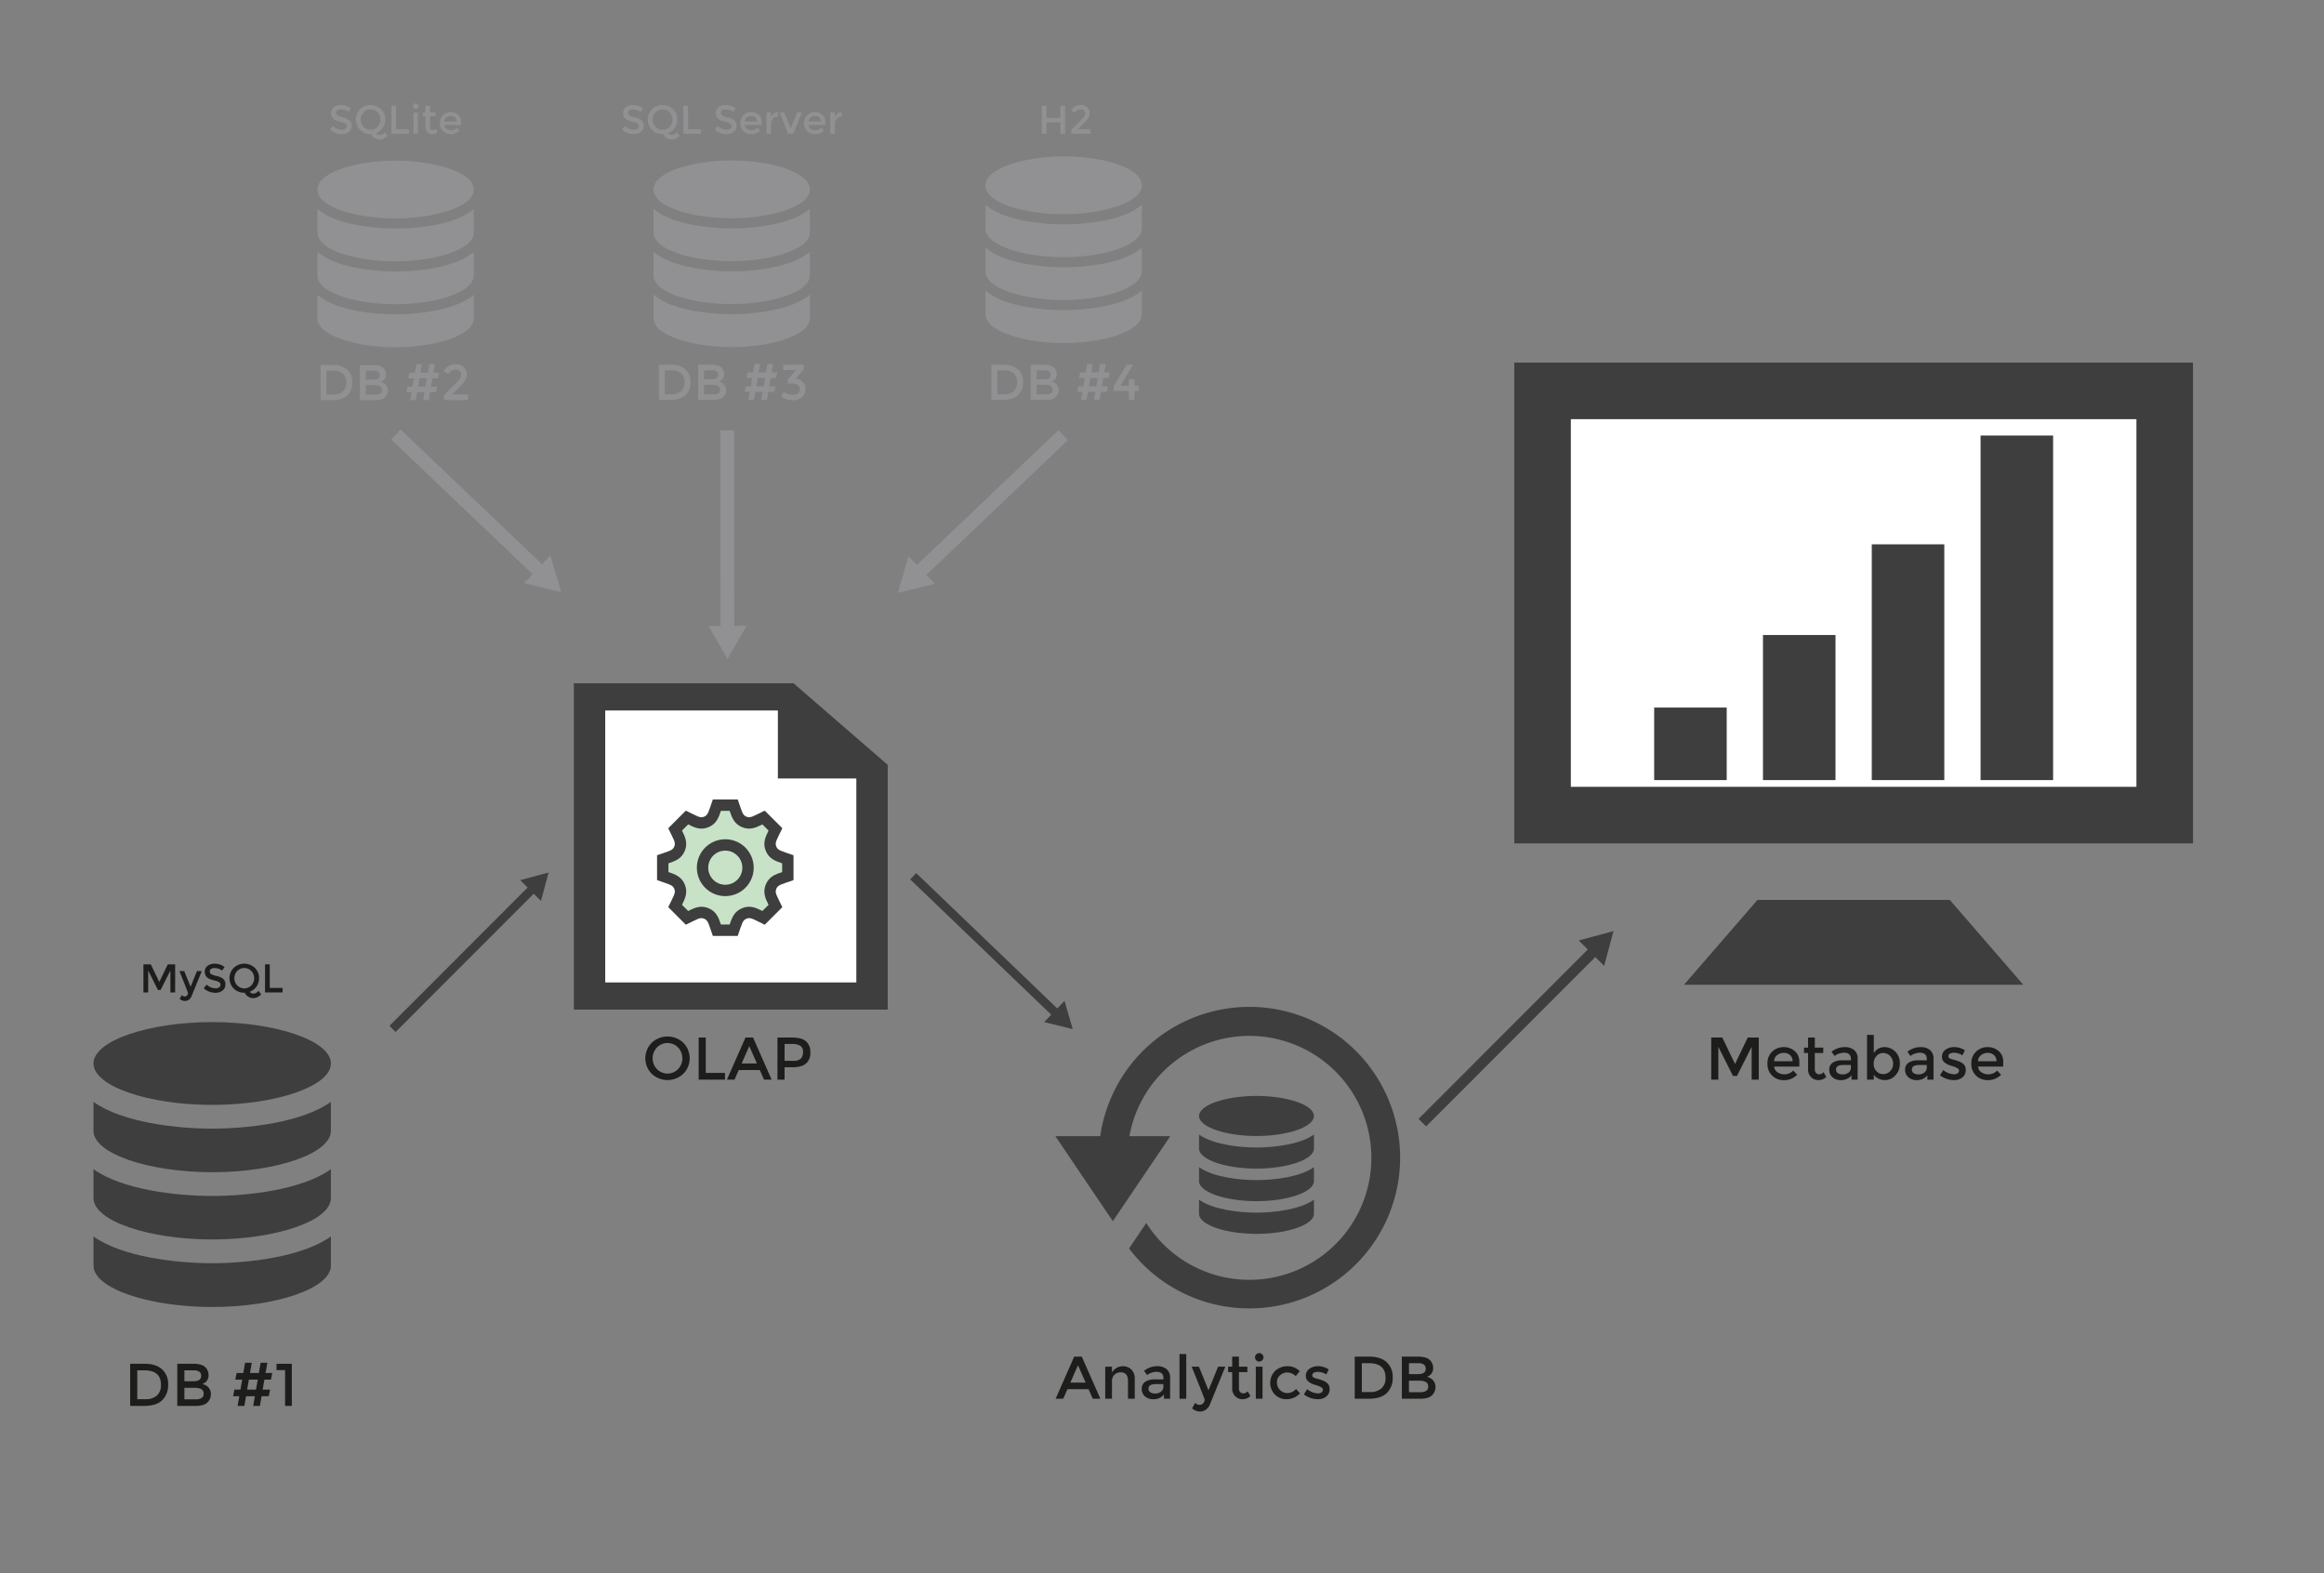 <svg xmlns="http://www.w3.org/2000/svg" width="910px" height="616px" viewBox="0 0 910 616"><rect x="0" y="0" width="910" height="616" fill="#808080" stroke="none"/><defs><style>.cls-1{fill:#3e3e3e;}.cls-2{fill:#1d1d1b;}.cls-3{fill:#919193;}.cls-4{fill:#fff;}.cls-5{fill:#c8e2c7;}</style></defs><g id="Layer_2" data-name="Layer 2"><g id="origi_db" data-name="origi db"><path class="cls-1" d="M129.567,484.108v11.425c0,8.947-21.636,16.207-46.48,16.207-24.839,0-46.48-7.26-46.48-16.207V484.108c11.239,8.078,32.559,10.486,46.48,10.486C97.059,494.594,118.356,492.163,129.567,484.108Z"/><path class="cls-1" d="M83.087,468.263c-13.972,0-35.269-2.431-46.48-10.486V469.09c0,8.952,21.641,16.207,46.48,16.207,24.843,0,46.48-7.26,46.48-16.207V457.777C118.328,465.855,97.008,468.263,83.087,468.263Z"/><path class="cls-1" d="M83.087,400.189c-24.839,0-46.48,7.26-46.48,16.212s21.641,16.207,46.48,16.207c24.843,0,46.48-7.26,46.48-16.207C129.567,407.449,107.931,400.189,83.087,400.189Z"/><path class="cls-1" d="M83.087,441.904c-13.972,0-35.269-2.431-46.48-10.486V442.76c0,8.952,21.641,16.207,46.48,16.207,24.843,0,46.48-7.26,46.48-16.207v-11.341C118.328,439.497,97.008,441.904,83.087,441.904Z"/><path class="cls-2" d="M63.45,536.127a7.692,7.692,0,0,1,2.383,6.005,8.084,8.084,0,0,1-2.312,6.087q-2.312,2.241-7.078,2.241H50.968V533.968h5.663Q61.067,533.968,63.45,536.127Zm-.425,6.075q0-5.663-6.488-5.662H53.753v11.301h3.091a6.658,6.658,0,0,0,4.589-1.427A5.366,5.366,0,0,0,63.025,542.202Z"/><path class="cls-2" d="M76.638,550.46h-7.22V533.968h6.418a9.251,9.251,0,0,1,2.89.401,3.969,3.969,0,0,1,1.805,1.085,4.22,4.22,0,0,1,1.132,2.879,3.401,3.401,0,0,1-1.227,2.878,5.331,5.331,0,0,1-.613.413c-.11.056-.307.145-.59.272a4.329,4.329,0,0,1,2.442,1.38,3.845,3.845,0,0,1,.908,2.607,4.434,4.434,0,0,1-1.18,3.044Q80.012,550.461,76.638,550.46Zm-4.436-9.649h3.539q3.02,0,3.02-2.053a1.939,1.939,0,0,0-.732-1.699,3.953,3.953,0,0,0-2.265-.519H72.203Zm0,7.078h4.365a4.639,4.639,0,0,0,2.348-.484,1.947,1.947,0,0,0,.814-1.828q0-2.194-3.516-2.194H72.203Z"/><path class="cls-2" d="M106.083,540.173h-2.548l-.684,3.917h2.902l-.519,2.595h-2.808l-.661,3.775H99.146l.661-3.775H96.339L95.678,550.46H93.035l.661-3.775h-2.43l.519-2.595h2.359l.684-3.917H92.139l.519-2.595h2.619l.684-4.011H98.58l-.684,4.011h3.468l.684-4.011h2.643l-.732,4.011h2.643Zm-5.144,0H97.471l-.708,3.917h3.468Z"/><path class="cls-2" d="M108.276,533.968h5.993V550.46h-2.642V536.445h-3.351Z"/></g><path class="cls-3" d="M446.118,115.736v7.283c0,5.704-13.792,10.332-29.629,10.332-15.834,0-29.629-4.628-29.629-10.332v-7.283c7.164,5.15,20.755,6.684,29.629,6.684C425.396,122.421,438.972,120.871,446.118,115.736Z"/><path class="cls-3" d="M416.489,134.334c-14.721,0-30.611-4.326-30.611-11.314v-9.201l1.557,1.119c6.666,4.792,19.379,6.499,29.054,6.499,9.232,0,22.38-1.702,29.056-6.5l1.557-1.119V123.02C447.102,130.008,431.212,134.334,416.489,134.334Zm-28.645-16.789v5.475c0,4.412,12.25,9.348,28.645,9.348s28.647-4.936,28.647-9.348v-5.475c-7.31,4.296-19.362,5.859-28.647,5.859C407.201,123.404,395.151,121.842,387.843,117.545Z"/><path class="cls-3" d="M416.489,105.636c-8.906,0-22.483-1.55-29.629-6.684v7.212c0,5.707,13.795,10.332,29.629,10.332,15.837,0,29.629-4.628,29.629-10.332V98.951C438.954,104.101,425.363,105.636,416.489,105.636Z"/><path class="cls-3" d="M416.489,117.478c-15.047,0-30.611-4.233-30.611-11.315V97.035l1.557,1.118c6.676,4.797,19.825,6.499,29.054,6.499,9.675,0,22.39-1.707,29.056-6.499l1.557-1.118v9.129C447.102,113.153,431.212,117.478,416.489,117.478ZM387.843,100.76v5.403c0,4.413,12.25,9.349,28.645,9.349s28.647-4.936,28.647-9.349V100.76c-7.308,4.296-19.36,5.858-28.647,5.858C407.203,106.618,395.153,105.056,387.843,100.76Z"/><path class="cls-3" d="M416.489,62.241c-15.834,0-29.629,4.628-29.629,10.335s13.795,10.332,29.629,10.332c15.837,0,29.629-4.628,29.629-10.332C446.118,66.869,432.326,62.241,416.489,62.241Z"/><path class="cls-3" d="M416.489,83.89c-15.047,0-30.611-4.232-30.611-11.314,0-6.991,15.89-11.318,30.611-11.318,15.047,0,30.613,4.234,30.613,11.318C447.102,79.564,431.212,83.89,416.489,83.89Zm0-20.666c-16.395,0-28.645,4.937-28.645,9.352,0,4.412,12.25,9.348,28.645,9.348s28.647-4.936,28.647-9.348C445.136,68.162,432.884,63.224,416.489,63.224Z"/><path class="cls-3" d="M416.489,88.833c-8.906,0-22.483-1.55-29.629-6.684v7.23c0,5.707,13.795,10.332,29.629,10.332,15.837,0,29.629-4.628,29.629-10.332v-7.23C438.954,87.298,425.363,88.833,416.489,88.833Z"/><path class="cls-3" d="M416.489,100.693c-15.047,0-30.611-4.233-30.611-11.315V80.231l1.557,1.118c6.676,4.798,19.825,6.5,29.054,6.5,9.675,0,22.388-1.708,29.056-6.5l1.557-1.118v9.147C447.102,96.367,431.212,100.693,416.489,100.693ZM387.843,83.957v5.421c0,4.413,12.25,9.349,28.645,9.349s28.647-4.936,28.647-9.349V83.957c-7.31,4.297-19.362,5.859-28.647,5.859S395.153,88.253,387.843,83.957Z"/><path class="cls-3" d="M184.533,117.373v7.283c0,5.704-13.792,10.332-29.629,10.332-15.834,0-29.629-4.628-29.629-10.332v-7.283c7.164,5.15,20.755,6.684,29.629,6.684C163.811,124.058,177.387,122.508,184.533,117.373Z"/><path class="cls-3" d="M154.904,135.97c-14.721,0-30.611-4.326-30.611-11.314v-9.2l1.557,1.119c6.666,4.792,19.379,6.499,29.054,6.499,9.23,0,22.378-1.702,29.056-6.499l1.557-1.117v9.199C185.517,131.644,169.627,135.97,154.904,135.97Zm-28.645-16.788v5.474c0,4.412,12.25,9.348,28.645,9.348s28.647-4.936,28.647-9.348v-5.475c-7.312,4.297-19.362,5.859-28.647,5.859S133.566,123.478,126.259,119.182Z"/><path class="cls-3" d="M154.904,107.273c-8.906,0-22.483-1.55-29.629-6.684V107.8c0,5.707,13.795,10.332,29.629,10.332,15.837,0,29.629-4.628,29.629-10.332v-7.212C177.369,105.738,163.778,107.273,154.904,107.273Z"/><path class="cls-3" d="M154.904,119.115c-15.047,0-30.611-4.233-30.611-11.315V98.671L125.85,99.79c6.676,4.797,19.825,6.499,29.054,6.499,9.675,0,22.39-1.707,29.056-6.499l1.557-1.118V107.8C185.517,114.789,169.627,119.115,154.904,119.115Zm-28.645-16.718V107.8c0,4.413,12.25,9.349,28.645,9.349s28.647-4.936,28.647-9.349v-5.403c-7.308,4.296-19.36,5.858-28.647,5.858C145.619,108.255,133.568,106.693,126.259,102.397Z"/><path class="cls-3" d="M154.904,63.878c-15.834,0-29.629,4.628-29.629,10.335S139.07,84.544,154.904,84.544c15.837,0,29.629-4.628,29.629-10.332C184.533,68.506,170.741,63.878,154.904,63.878Z"/><path class="cls-3" d="M154.904,85.528c-15.047,0-30.611-4.233-30.611-11.315,0-6.991,15.89-11.318,30.611-11.318,14.723,0,30.613,4.327,30.613,11.318C185.517,81.202,169.627,85.528,154.904,85.528Zm0-20.667c-16.395,0-28.645,4.938-28.645,9.352s12.25,9.349,28.645,9.349,28.647-4.936,28.647-9.349S171.299,64.861,154.904,64.861Z"/><path class="cls-3" d="M154.904,90.47c-8.906,0-22.483-1.55-29.629-6.684v7.229c0,5.707,13.795,10.332,29.629,10.332,15.837,0,29.629-4.628,29.629-10.332V83.786C177.369,88.935,163.778,90.47,154.904,90.47Z"/><path class="cls-3" d="M154.904,102.33c-15.047,0-30.611-4.233-30.611-11.315V81.868l1.557,1.119c6.676,4.798,19.825,6.5,29.054,6.5,9.675,0,22.388-1.708,29.056-6.5l1.557-1.119v9.147C185.517,98.004,169.627,102.33,154.904,102.33ZM126.259,85.594v5.421c0,4.413,12.25,9.349,28.645,9.349s28.647-4.936,28.647-9.349V85.594c-7.31,4.297-19.362,5.859-28.647,5.859S133.568,89.89,126.259,85.594Z"/><path class="cls-3" d="M316.135,117.31v7.283c0,5.704-13.792,10.332-29.629,10.332-15.834,0-29.629-4.628-29.629-10.332V117.31c7.164,5.15,20.755,6.684,29.629,6.684C295.413,123.995,308.989,122.445,316.135,117.31Z"/><path class="cls-3" d="M286.507,135.908c-14.721,0-30.611-4.326-30.611-11.315v-9.2l1.557,1.119c6.665,4.792,19.379,6.498,29.054,6.498,9.23,0,22.378-1.702,29.054-6.499l1.557-1.118v9.2C317.118,131.582,301.228,135.908,286.507,135.908Zm-28.645-16.789v5.474c0,4.413,12.25,9.349,28.645,9.349s28.645-4.936,28.645-9.349V119.119c-7.31,4.296-19.36,5.858-28.645,5.858C277.219,124.977,265.167,123.415,257.861,119.119Z"/><path class="cls-3" d="M286.506,107.21c-8.906,0-22.483-1.55-29.629-6.684v7.212c0,5.707,13.795,10.332,29.629,10.332,15.837,0,29.629-4.628,29.629-10.332v-7.212C308.971,105.675,295.38,107.21,286.506,107.21Z"/><path class="cls-3" d="M286.507,119.052c-15.047,0-30.611-4.233-30.611-11.315V98.608l1.557,1.119c6.676,4.798,19.825,6.5,29.054,6.5,9.675,0,22.388-1.708,29.054-6.499l1.557-1.119v9.129C317.118,114.726,301.228,119.052,286.507,119.052Zm-28.645-16.718v5.403c0,4.413,12.25,9.349,28.645,9.349s28.645-4.936,28.645-9.349v-5.403c-7.308,4.297-19.358,5.859-28.645,5.859C277.221,108.193,265.171,106.63,257.861,102.334Z"/><path class="cls-3" d="M286.506,63.815c-15.834,0-29.629,4.628-29.629,10.335s13.795,10.332,29.629,10.332c15.837,0,29.629-4.628,29.629-10.332C316.135,68.443,302.343,63.815,286.506,63.815Z"/><path class="cls-3" d="M286.507,85.464c-15.047,0-30.611-4.233-30.611-11.315,0-6.991,15.89-11.318,30.611-11.318s30.611,4.327,30.611,11.318C317.118,81.138,301.228,85.464,286.507,85.464Zm0-20.666c-16.395,0-28.645,4.937-28.645,9.352s12.25,9.349,28.645,9.349,28.645-4.936,28.645-9.349S302.902,64.798,286.507,64.798Z"/><path class="cls-3" d="M286.506,90.407c-8.906,0-22.483-1.55-29.629-6.684v7.23c0,5.707,13.795,10.332,29.629,10.332,15.837,0,29.629-4.628,29.629-10.332v-7.23C308.971,88.872,295.38,90.407,286.506,90.407Z"/><path class="cls-3" d="M286.507,102.267c-15.047,0-30.611-4.233-30.611-11.315V81.806l1.557,1.119c6.676,4.797,19.825,6.499,29.054,6.499,9.675,0,22.39-1.707,29.054-6.498l1.557-1.119v9.146C317.118,97.941,301.228,102.267,286.507,102.267ZM257.861,85.531v5.42c0,4.413,12.25,9.349,28.645,9.349s28.645-4.936,28.645-9.349v-5.42c-7.306,4.296-19.358,5.858-28.645,5.858C277.221,91.39,265.171,89.828,257.861,85.531Z"/><path class="cls-3" d="M135.939,144.729a6.41,6.41,0,0,1,1.986,5.004,6.738,6.738,0,0,1-1.927,5.073q-1.928,1.868-5.898,1.868h-4.562V142.93h4.719A8.179,8.179,0,0,1,135.939,144.729Zm-.354,5.063q0-4.719-5.407-4.719h-2.32v9.418h2.576a5.544,5.544,0,0,0,3.824-1.19A4.469,4.469,0,0,0,135.585,149.792Z"/><path class="cls-3" d="M146.929,156.673h-6.016V142.93h5.348a7.725,7.725,0,0,1,2.409.334,3.306,3.306,0,0,1,1.504.905,3.513,3.513,0,0,1,.944,2.398,2.836,2.836,0,0,1-1.022,2.399,4.471,4.471,0,0,1-.511.344q-.138.07-.491.226a3.608,3.608,0,0,1,2.035,1.15,3.205,3.205,0,0,1,.757,2.172,3.697,3.697,0,0,1-.983,2.537Q149.741,156.674,146.929,156.673Zm-3.696-8.041h2.949q2.517,0,2.517-1.71a1.615,1.615,0,0,0-.609-1.416,3.289,3.289,0,0,0-1.887-.433h-2.969Zm0,5.898h3.638a3.868,3.868,0,0,0,1.956-.403,1.621,1.621,0,0,0,.678-1.523q0-1.829-2.929-1.829h-3.343Z"/><path class="cls-3" d="M171.467,148.101H169.343l-.57,3.264h2.418l-.433,2.163h-2.339l-.551,3.146h-2.183l.551-3.146h-2.89l-.551,3.146h-2.202l.551-3.146h-2.025l.433-2.163h1.966l.57-3.264h-2.242l.433-2.163h2.183l.57-3.342h2.183l-.57,3.342h2.891l.57-3.342h2.202l-.609,3.342h2.202Zm-4.286,0h-2.89l-.59,3.264h2.89Z"/><path class="cls-3" d="M180.019,148.297a2.744,2.744,0,0,0,.59-1.632,1.843,1.843,0,0,0-.629-1.406,2.26,2.26,0,0,0-1.592-.58,3.286,3.286,0,0,0-2.812,1.73l-1.868-1.081a6.849,6.849,0,0,1,1.996-2.045,5.193,5.193,0,0,1,2.812-.688,4.547,4.547,0,0,1,3.018,1.091,3.686,3.686,0,0,1,1.298,2.978,4.025,4.025,0,0,1-.55,2.025,13.657,13.657,0,0,1-2.025,2.477l-3.225,3.284h6.233v2.222h-9.398v-1.966l4.168-4.188A22.092,22.092,0,0,0,180.019,148.297Z"/><path class="cls-3" d="M268.375,144.616a6.408,6.408,0,0,1,1.986,5.004,6.738,6.738,0,0,1-1.927,5.073q-1.928,1.868-5.898,1.868h-4.561V142.817h4.719A8.176,8.176,0,0,1,268.375,144.616Zm-.354,5.063q0-4.719-5.407-4.719h-2.319v9.418H262.87a5.544,5.544,0,0,0,3.824-1.189A4.469,4.469,0,0,0,268.021,149.679Z"/><path class="cls-3" d="M279.366,156.56h-6.017V142.817h5.348a7.719,7.719,0,0,1,2.408.334,3.307,3.307,0,0,1,1.505.905,3.515,3.515,0,0,1,.943,2.398,2.836,2.836,0,0,1-1.022,2.399,4.567,4.567,0,0,1-.511.344q-.138.07-.492.226a3.608,3.608,0,0,1,2.035,1.15,3.202,3.202,0,0,1,.757,2.172,3.696,3.696,0,0,1-.983,2.537Q282.176,156.56,279.366,156.56Zm-3.696-8.041h2.949q2.517,0,2.517-1.71a1.617,1.617,0,0,0-.609-1.416,3.293,3.293,0,0,0-1.888-.433H275.67Zm0,5.899h3.637a3.871,3.871,0,0,0,1.957-.403,1.621,1.621,0,0,0,.678-1.523q0-1.829-2.93-1.829H275.67Z"/><path class="cls-3" d="M303.902,147.988h-2.123l-.57,3.264h2.419l-.433,2.163h-2.34l-.551,3.146h-2.183l.551-3.146H295.782l-.55,3.146H293.03l.55-3.146h-2.024l.433-2.163h1.966l.57-3.264H292.283l.433-2.163h2.182l.57-3.342H297.65l-.57,3.342h2.891l.57-3.342h2.202l-.61,3.342h2.202Zm-4.286,0h-2.89l-.59,3.264h2.89Z"/><path class="cls-3" d="M306.675,144.881V142.817h8.042v1.809l-3.323,3.716a4.03,4.03,0,0,1,2.949,1.189,3.811,3.811,0,0,1,1.062,2.703,4.085,4.085,0,0,1-1.425,3.303,5.502,5.502,0,0,1-3.667,1.199,7.793,7.793,0,0,1-4.385-1.435l.983-1.868a6.095,6.095,0,0,0,3.539,1.18,3.293,3.293,0,0,0,1.976-.56,1.866,1.866,0,0,0,.776-1.612,1.978,1.978,0,0,0-.864-1.681,4.019,4.019,0,0,0-2.399-.629,5.03,5.03,0,0,0-1.475.216v-1.77l3.186-3.696Z"/><path class="cls-3" d="M398.607,144.616a6.408,6.408,0,0,1,1.986,5.004,6.738,6.738,0,0,1-1.927,5.073q-1.928,1.868-5.898,1.868h-4.561V142.817h4.719A8.176,8.176,0,0,1,398.607,144.616Zm-.353,5.063q0-4.719-5.407-4.719h-2.319v9.418h2.575a5.544,5.544,0,0,0,3.824-1.189A4.469,4.469,0,0,0,398.254,149.679Z"/><path class="cls-3" d="M409.598,156.56h-6.017V142.817h5.348a7.719,7.719,0,0,1,2.408.334,3.307,3.307,0,0,1,1.505.905,3.515,3.515,0,0,1,.943,2.398,2.836,2.836,0,0,1-1.022,2.399,4.567,4.567,0,0,1-.511.344q-.138.07-.492.226a3.608,3.608,0,0,1,2.035,1.15,3.203,3.203,0,0,1,.757,2.172,3.696,3.696,0,0,1-.982,2.537Q412.409,156.56,409.598,156.56Zm-3.696-8.041h2.949q2.517,0,2.517-1.71a1.617,1.617,0,0,0-.609-1.416,3.293,3.293,0,0,0-1.888-.433h-2.969Zm0,5.899h3.637a3.871,3.871,0,0,0,1.957-.403,1.621,1.621,0,0,0,.678-1.523q0-1.829-2.93-1.829h-3.342Z"/><path class="cls-3" d="M434.135,147.988h-2.123l-.57,3.264H433.86l-.433,2.163h-2.34l-.551,3.146h-2.183l.551-3.146h-2.891l-.55,3.146h-2.202l.55-3.146h-2.025l.433-2.163h1.966l.57-3.264h-2.241l.433-2.163H425.13l.57-3.342h2.183l-.57,3.342h2.891l.57-3.342h2.202l-.61,3.342h2.202Zm-4.286,0h-2.89l-.59,3.264h2.89Z"/><path class="cls-3" d="M442.019,150.996v-2.517h2.202v2.517h1.651V153.1h-1.651v3.46h-2.202V153.1h-5.899v-2.045l5.053-8.238H443.71l-4.974,8.179Z"/></g><g id="Layer_3" data-name="Layer 3"><path class="cls-2" d="M417.977,543.911l-1.651,3.751h-2.973L420.62,531.17h2.973l7.268,16.492h-2.974l-1.651-3.751Zm7.126-2.572-2.997-6.795-2.996,6.795Z"/><path class="cls-2" d="M435.413,540.867v6.795H432.77V535.11h2.643v2.288a4.928,4.928,0,0,1,7.608-1.18,5.053,5.053,0,0,1,1.31,3.752v7.691h-2.643v-6.89q0-3.467-2.878-3.468a3.457,3.457,0,0,0-2.383.908A3.376,3.376,0,0,0,435.413,540.867Z"/><path class="cls-2" d="M458.18,547.662h-2.406v-1.675a5.165,5.165,0,0,1-4.177,1.863,4.79,4.79,0,0,1-3.244-1.108,3.713,3.713,0,0,1-1.285-2.961,3.116,3.116,0,0,1,1.368-2.772,6.553,6.553,0,0,1,3.704-.92h3.421v-.473q0-2.5-2.784-2.5a6.521,6.521,0,0,0-3.633,1.273l-1.18-1.651a8.126,8.126,0,0,1,5.19-1.817,5.624,5.624,0,0,1,3.621,1.12,4.243,4.243,0,0,1,1.404,3.527Zm-2.643-4.672v-1.062h-2.973q-2.855,0-2.856,1.793a1.596,1.596,0,0,0,.708,1.404,3.46,3.46,0,0,0,1.971.483,3.579,3.579,0,0,0,2.206-.708A2.264,2.264,0,0,0,455.538,542.99Z"/><path class="cls-2" d="M464.504,547.662h-2.643V530.155h2.643Z"/><path class="cls-2" d="M469.906,552.664a4.544,4.544,0,0,1-3.114-1.251l1.203-2.147a2.489,2.489,0,0,0,1.71.778,1.819,1.819,0,0,0,1.44-.637,2.08,2.08,0,0,0,.555-1.393q0-.33-5.073-12.905h2.832l3.751,9.249,3.751-9.249h2.832l-6.088,14.911a4.537,4.537,0,0,1-1.557,1.935A3.834,3.834,0,0,1,469.906,552.664Z"/><path class="cls-2" d="M485.124,537.234v6.37a2.069,2.069,0,0,0,.472,1.428,1.673,1.673,0,0,0,1.321.531,2.248,2.248,0,0,0,1.628-.826l1.086,1.864a4.506,4.506,0,0,1-3.079,1.25,3.959,3.959,0,0,1-2.879-1.168,4.209,4.209,0,0,1-1.191-3.149v-6.3H480.9V535.11h1.581v-3.94h2.643v3.94h3.303v2.123Z"/><path class="cls-2" d="M491.895,532.609a1.653,1.653,0,1,1,1.18.495A1.611,1.611,0,0,1,491.895,532.609Zm2.478,15.053H491.73V535.11h2.643Z"/><path class="cls-2" d="M503.762,547.851a6.336,6.336,0,0,1-4.507-1.781,6.621,6.621,0,0,1,.083-9.343,6.847,6.847,0,0,1,4.801-1.805,6.515,6.515,0,0,1,4.79,1.958l-1.558,1.911a5.008,5.008,0,0,0-3.279-1.416,4.139,4.139,0,0,0-2.867,1.098,3.641,3.641,0,0,0-1.215,2.831,4.109,4.109,0,0,0,4.164,4.141A4.598,4.598,0,0,0,507.49,543.84l1.557,1.699A7.223,7.223,0,0,1,503.762,547.851Z"/><path class="cls-2" d="M520.632,543.911a3.533,3.533,0,0,1-1.298,2.866,5.046,5.046,0,0,1-3.327,1.073,8.913,8.913,0,0,1-2.843-.495,8.514,8.514,0,0,1-2.607-1.393l1.274-2.052a7.122,7.122,0,0,0,4.247,1.651,2.211,2.211,0,0,0,1.415-.413,1.286,1.286,0,0,0,.52-1.05q0-.943-2.501-1.699a2.951,2.951,0,0,0-.283-.094q-3.917-1.062-3.917-3.539a3.357,3.357,0,0,1,1.357-2.796,5.596,5.596,0,0,1,3.526-1.05,7.343,7.343,0,0,1,4.105,1.274l-.99,1.959a5.913,5.913,0,0,0-3.327-1.015,3.037,3.037,0,0,0-1.533.342,1.113,1.113,0,0,0-.59,1.026.936.936,0,0,0,.613.896,5.92,5.92,0,0,0,1.191.401q.766.189,1.356.377t1.145.425a7.431,7.431,0,0,1,1.191.661A2.951,2.951,0,0,1,520.632,543.911Z"/><path class="cls-2" d="M542.95,533.329a7.69,7.69,0,0,1,2.383,6.005,8.085,8.085,0,0,1-2.312,6.087q-2.313,2.241-7.078,2.241H530.47V531.17h5.662Q540.567,531.17,542.95,533.329Zm-.425,6.075q0-5.663-6.488-5.662h-2.784V545.043h3.091a6.656,6.656,0,0,0,4.589-1.427A5.363,5.363,0,0,0,542.525,539.404Z"/><path class="cls-2" d="M556.138,547.662H548.92V531.17h6.417a9.26,9.26,0,0,1,2.891.401,3.97,3.97,0,0,1,1.805,1.085,4.22,4.22,0,0,1,1.132,2.879,3.403,3.403,0,0,1-1.226,2.878,5.267,5.267,0,0,1-.613.413c-.11.056-.307.145-.59.272a4.334,4.334,0,0,1,2.442,1.38,3.85,3.85,0,0,1,.908,2.607,4.437,4.437,0,0,1-1.18,3.044Q559.512,547.663,556.138,547.662Zm-4.436-9.649h3.539q3.021,0,3.021-2.053a1.94,1.94,0,0,0-.732-1.699,3.954,3.954,0,0,0-2.265-.518h-3.563Zm0,7.078h4.365a4.638,4.638,0,0,0,2.348-.484,1.946,1.946,0,0,0,.813-1.828q0-2.194-3.515-2.194h-4.012Z"/><path class="cls-1" d="M514.495,469.723v5.529c0,4.337-10.473,7.852-22.499,7.852s-22.499-3.516-22.499-7.852v-5.529c5.445,3.909,15.755,5.074,22.499,5.074C498.757,474.797,509.067,473.627,514.495,469.723Z"/><path class="cls-1" d="M491.996,462.056c-6.761,0-17.071-1.176-22.499-5.074v5.473c0,4.337,10.473,7.852,22.499,7.852s22.499-3.515,22.499-7.852v-5.473C509.05,460.892,498.74,462.056,491.996,462.056Z"/><path class="cls-1" d="M491.996,429.095c-12.026,0-22.499,3.516-22.499,7.852,0,4.331,10.473,7.847,22.499,7.847s22.499-3.515,22.499-7.847C514.495,432.61,504.022,429.095,491.996,429.095Z"/><path class="cls-1" d="M491.996,449.293c-6.761,0-17.071-1.176-22.499-5.074v5.495c0,4.331,10.473,7.847,22.499,7.847s22.499-3.515,22.499-7.847V444.22C509.05,448.129,498.74,449.293,491.996,449.293Z"/><path class="cls-1" d="M489.183,394.226A58.999,58.999,0,0,0,430.814,444.85H413.248l22.499,33.282L458.247,444.85h-16.014a47.755,47.755,0,1,1,6.615,33.991l-6.75,9.984a59.032,59.032,0,1,0,47.086-94.599Z"/></g><g id="Layer_4" data-name="Layer 4"><polygon class="cls-1" points="310.73 267.536 224.697 267.536 224.697 395.305 347.602 395.305 347.602 299.478 310.73 267.536"/><polygon class="cls-4" points="304.585 278.183 304.585 304.802 335.311 304.802 335.311 384.657 236.987 384.657 236.987 278.183 304.585 278.183"/><g id="Layer_5" data-name="Layer 5"><path class="cls-1" d="M310.714,344.602v-9.738c-4.782-1.705-6.069-1.786-6.739-3.404-.675-1.623.185-2.603,2.358-7.176l-6.886-6.886c-4.511,2.144-5.539,3.037-7.178,2.358-1.619-.672-1.71-1.979-3.4-6.739h-9.74c-1.701,4.773-1.781,6.067-3.404,6.739-1.674.697-2.678-.223-7.176-2.358l-6.886,6.886c2.175,4.575,3.032,5.55,2.358,7.178-.672,1.619-1.961,1.701-6.739,3.402v9.74c4.762,1.692,6.067,1.781,6.739,3.402.677,1.634-.18,2.598-2.358,7.176l6.886,6.886c4.45-2.115,5.499-3.057,7.176-2.358,1.621.672,1.701,1.959,3.404,6.739h9.738c1.688-4.744,1.779-6.062,3.422-6.748,1.659-.686,2.64.22,7.158,2.364l6.886-6.886c-2.171-4.564-3.032-5.548-2.358-7.176C304.642,346.388,305.934,346.305,310.714,344.602Z"/><path class="cls-5" d="M299.86,346.303c-1.285,3.104-.151,5.472,1.087,7.966l-2.413,2.413c-2.433-1.209-4.811-2.396-7.955-1.091-3.108,1.294-3.985,3.769-4.871,6.405H282.292c-.886-2.638-1.761-5.114-4.86-6.401-3.159-1.309-5.582-.1-7.968,1.086l-2.411-2.413c1.24-2.489,2.373-4.853,1.084-7.97-1.289-3.097-3.765-3.972-6.403-4.858v-3.413c2.638-.886,5.114-1.761,6.401-4.862,1.287-3.103.151-5.475-1.086-7.968l2.413-2.413c2.409,1.198,4.813,2.398,7.97,1.087,3.099-1.285,3.974-3.763,4.86-6.401h3.415c.886,2.638,1.763,5.114,4.862,6.401,3.159,1.309,5.579.1,7.968-1.087l2.413,2.413c-1.238,2.496-2.371,4.869-1.087,7.97,1.285,3.097,3.76,3.972,6.401,4.86v3.415C303.62,342.329,301.14,343.204,299.86,346.303Z"/><circle class="cls-1" cx="283.997" cy="339.733" r="11.132"/><circle class="cls-5" cx="283.997" cy="339.733" r="6.679"/></g><path class="cls-2" d="M267.555,420.443a9.045,9.045,0,0,1-12.362,0,8.659,8.659,0,0,1,0-12.175,9.045,9.045,0,0,1,12.362,0,8.659,8.659,0,0,1,0,12.175Zm-2.041-10.322a5.782,5.782,0,0,0-8.281,0,6.16,6.16,0,0,0,0,8.47,5.782,5.782,0,0,0,8.281,0,6.157,6.157,0,0,0,0-8.47Z"/><path class="cls-2" d="M273.572,422.72V406.228h2.784v13.85h7.526V422.72Z"/><path class="cls-2" d="M289.262,418.969,287.61,422.72h-2.973l7.267-16.492h2.973l7.267,16.492h-2.973l-1.651-3.751Zm7.125-2.572-2.996-6.795-2.996,6.795Z"/><path class="cls-2" d="M315.568,407.667a5.455,5.455,0,0,1,1.723,4.436,5.258,5.258,0,0,1-1.758,4.389q-1.758,1.391-5.392,1.392h-2.925V422.72h-2.784V406.228h5.662Q313.846,406.228,315.568,407.667Zm-1.97,6.807a3.641,3.641,0,0,0,.838-2.595,2.69,2.69,0,0,0-1.062-2.419,6.117,6.117,0,0,0-3.326-.708h-2.831v6.606h3.232A4.307,4.307,0,0,0,313.598,414.474Z"/></g><g id="Layer_9" data-name="Layer 9"><g id="Layer_11" data-name="Layer 11"><rect class="cls-1" x="592.946" y="141.972" width="265.755" height="188.243"/><rect class="cls-4" x="615.092" y="164.118" width="221.463" height="143.951"/><polygon class="cls-1" points="763.483 352.362 792.262 385.581 659.384 385.581 688.163 352.362 763.483 352.362"/></g><rect class="cls-1" x="647.719" y="277.032" width="28.402" height="28.402"/><rect class="cls-1" x="690.321" y="248.63" width="28.402" height="56.803"/><rect class="cls-1" x="732.924" y="213.128" width="28.402" height="92.305"/><rect class="cls-1" x="775.526" y="170.526" width="28.402" height="134.908"/><path class="cls-2" d="M672.842,422.72h-2.783V406.228H674.4l4.979,10.357,4.978-10.357h4.318V422.72H685.89V409.838L680.134,421.28h-1.558l-5.733-11.442Z"/><path class="cls-2" d="M704.553,417.6h-9.839a2.86,2.86,0,0,0,1.251,2.206,4.86,4.86,0,0,0,6.229-.648l1.51,1.651a7.016,7.016,0,0,1-5.284,2.1,6.289,6.289,0,0,1-4.495-1.758,6.193,6.193,0,0,1-1.852-4.719,6.104,6.104,0,0,1,1.887-4.707,6.339,6.339,0,0,1,4.447-1.745,6.439,6.439,0,0,1,4.354,1.545,5.326,5.326,0,0,1,1.793,4.259Zm-9.839-2.076H701.91a3.023,3.023,0,0,0-.991-2.43,3.62,3.62,0,0,0-2.441-.85,4.18,4.18,0,0,0-2.607.885A2.858,2.858,0,0,0,694.714,415.524Z"/><path class="cls-2" d="M710.616,412.291v6.37a2.069,2.069,0,0,0,.472,1.428,1.674,1.674,0,0,0,1.321.531,2.248,2.248,0,0,0,1.628-.826l1.086,1.864a4.505,4.505,0,0,1-3.079,1.25,3.959,3.959,0,0,1-2.879-1.168,4.209,4.209,0,0,1-1.191-3.149v-6.3h-1.581V410.168h1.581v-3.94h2.643v3.94h3.303v2.123Z"/><path class="cls-2" d="M727.391,422.72h-2.406V421.045a5.165,5.165,0,0,1-4.177,1.863,4.791,4.791,0,0,1-3.244-1.108,3.713,3.713,0,0,1-1.285-2.961,3.116,3.116,0,0,1,1.368-2.772,6.553,6.553,0,0,1,3.704-.92h3.421v-.473q0-2.501-2.784-2.5a6.522,6.522,0,0,0-3.633,1.273l-1.18-1.651a8.126,8.126,0,0,1,5.19-1.816,5.624,5.624,0,0,1,3.621,1.12,4.244,4.244,0,0,1,1.404,3.527Zm-2.643-4.672v-1.062h-2.973q-2.855,0-2.855,1.793a1.596,1.596,0,0,0,.708,1.404,3.461,3.461,0,0,0,1.971.483,3.58,3.58,0,0,0,2.206-.708A2.264,2.264,0,0,0,724.749,418.048Z"/><path class="cls-2" d="M737.796,409.98a5.969,5.969,0,0,1,4.317,1.745,6.194,6.194,0,0,1,1.793,4.648,6.453,6.453,0,0,1-1.781,4.719,5.524,5.524,0,0,1-8.411-.26V422.72H731.071V405.213h2.643v7.149A4.699,4.699,0,0,1,737.796,409.98Zm-4.129,6.488a4.096,4.096,0,0,0,1.085,2.938,3.505,3.505,0,0,0,2.643,1.144,3.752,3.752,0,0,0,2.713-1.132,3.933,3.933,0,0,0,1.156-2.938,4.18,4.18,0,0,0-1.133-2.997,3.613,3.613,0,0,0-2.713-1.191,3.468,3.468,0,0,0-2.666,1.191A4.267,4.267,0,0,0,733.667,416.468Z"/><path class="cls-2" d="M757.096,422.72h-2.406V421.045a5.165,5.165,0,0,1-4.177,1.863,4.791,4.791,0,0,1-3.244-1.108,3.713,3.713,0,0,1-1.285-2.961,3.116,3.116,0,0,1,1.368-2.772,6.553,6.553,0,0,1,3.704-.92h3.421v-.473q0-2.501-2.784-2.5a6.522,6.522,0,0,0-3.633,1.273l-1.18-1.651A8.126,8.126,0,0,1,752.07,409.98a5.624,5.624,0,0,1,3.621,1.12,4.244,4.244,0,0,1,1.404,3.527Zm-2.643-4.672v-1.062H751.48q-2.855,0-2.855,1.793a1.596,1.596,0,0,0,.708,1.404,3.461,3.461,0,0,0,1.971.483,3.58,3.58,0,0,0,2.206-.708A2.264,2.264,0,0,0,754.453,418.048Z"/><path class="cls-2" d="M769.717,418.969a3.534,3.534,0,0,1-1.298,2.866,5.046,5.046,0,0,1-3.327,1.073,8.915,8.915,0,0,1-2.843-.495,8.517,8.517,0,0,1-2.607-1.393l1.274-2.052a7.122,7.122,0,0,0,4.247,1.651,2.211,2.211,0,0,0,1.415-.413,1.286,1.286,0,0,0,.519-1.05q0-.943-2.501-1.699a2.98,2.98,0,0,0-.283-.094q-3.917-1.062-3.917-3.539a3.357,3.357,0,0,1,1.357-2.796,5.596,5.596,0,0,1,3.526-1.05,7.345,7.345,0,0,1,4.106,1.273l-.99,1.959a5.913,5.913,0,0,0-3.327-1.015,3.037,3.037,0,0,0-1.533.342,1.113,1.113,0,0,0-.59,1.026.936.936,0,0,0,.613.896,5.926,5.926,0,0,0,1.191.401q.766.189,1.357.377t1.145.425a7.431,7.431,0,0,1,1.191.661A2.951,2.951,0,0,1,769.717,418.969Z"/><path class="cls-2" d="M784.392,417.6h-9.839a2.86,2.86,0,0,0,1.251,2.206,4.861,4.861,0,0,0,6.229-.648l1.51,1.651a7.016,7.016,0,0,1-5.284,2.1,6.289,6.289,0,0,1-4.495-1.758,6.194,6.194,0,0,1-1.851-4.719,6.104,6.104,0,0,1,1.887-4.707,6.339,6.339,0,0,1,4.447-1.745,6.44,6.44,0,0,1,4.354,1.545,5.326,5.326,0,0,1,1.793,4.259Zm-9.839-2.076H781.75a3.023,3.023,0,0,0-.991-2.43,3.62,3.62,0,0,0-2.441-.85,4.18,4.18,0,0,0-2.607.885A2.858,2.858,0,0,0,774.553,415.524Z"/></g><g id="Layer_10" data-name="Layer 10"><path class="cls-3" d="M407.9,52.391V41.396h1.857v4.766h5.458V41.396H417.07V52.391h-1.855V47.892h-5.458v4.498Z"/><path class="cls-3" d="M424.432,45.69a2.197,2.197,0,0,0,.472-1.306A1.474,1.474,0,0,0,424.4,43.26a1.806,1.806,0,0,0-1.273-.464,2.63,2.63,0,0,0-2.25,1.384l-1.494-.865a5.479,5.479,0,0,1,1.597-1.636,4.155,4.155,0,0,1,2.249-.551,3.64,3.64,0,0,1,2.415.873,2.951,2.951,0,0,1,1.038,2.383,3.224,3.224,0,0,1-.44,1.62,10.927,10.927,0,0,1-1.62,1.982l-2.58,2.627h4.986v1.777h-7.519V50.818l3.335-3.35A17.884,17.884,0,0,0,424.432,45.69Z"/></g><g id="Layer_11-2" data-name="Layer 11"><path class="cls-2" d="M58.023,388.575h-1.856V377.58h2.894l3.319,6.905,3.319-6.905h2.878v10.995h-1.856v-8.588l-3.838,7.628H61.845l-3.822-7.628Z"/><path class="cls-2" d="M72.43,391.91a3.032,3.032,0,0,1-2.077-.834l.802-1.432a1.658,1.658,0,0,0,1.141.519,1.213,1.213,0,0,0,.96-.425,1.387,1.387,0,0,0,.37-.928q0-.221-3.382-8.604h1.888l2.5,6.166,2.501-6.166h1.888l-4.058,9.941a3.025,3.025,0,0,1-1.038,1.289A2.55,2.55,0,0,1,72.43,391.91Z"/><path class="cls-2" d="M83.983,379.027a2.43,2.43,0,0,0-1.329.331,1.102,1.102,0,0,0-.519.998,1.16,1.16,0,0,0,.519,1.022,7.819,7.819,0,0,0,2.21.763,6.095,6.095,0,0,1,2.548,1.148,2.721,2.721,0,0,1,.857,2.179,2.887,2.887,0,0,1-1.085,2.336,4.327,4.327,0,0,1-2.847.896,6.688,6.688,0,0,1-4.577-1.777l1.164-1.4a5.24,5.24,0,0,0,3.46,1.447,2.365,2.365,0,0,0,1.424-.385,1.208,1.208,0,0,0,.527-1.022,1.148,1.148,0,0,0-.496-.991,5.195,5.195,0,0,0-1.706-.644,15.453,15.453,0,0,1-1.84-.535,4.152,4.152,0,0,1-1.117-.637A2.661,2.661,0,0,1,80.2,380.49a2.759,2.759,0,0,1,1.109-2.352,4.47,4.47,0,0,1,2.745-.825,6.586,6.586,0,0,1,2.092.346,5.455,5.455,0,0,1,1.793.976l-.991,1.399a3.757,3.757,0,0,0-1.321-.724A5.096,5.096,0,0,0,83.983,379.027Z"/><path class="cls-2" d="M95.882,388.67l-.236.016a5.67,5.67,0,0,1-4.121-1.628,5.772,5.772,0,0,1,0-8.116,6.029,6.029,0,0,1,8.242,0,5.431,5.431,0,0,1,1.667,4.05,5.575,5.575,0,0,1-3.633,5.316,1.631,1.631,0,0,0,1.353.708,2.409,2.409,0,0,0,1.172-.315,2.233,2.233,0,0,0,.873-.818l1.054,1.463a4.201,4.201,0,0,1-3.13,1.447,3.658,3.658,0,0,1-1.935-.566A3.055,3.055,0,0,1,95.882,388.67Zm2.524-8.494a3.855,3.855,0,0,0-5.521,0,4.106,4.106,0,0,0,0,5.646,3.855,3.855,0,0,0,5.521,0,4.106,4.106,0,0,0,0-5.646Z"/><path class="cls-2" d="M103.778,388.575V377.58h1.856v9.233h5.018v1.762Z"/></g><g id="Layer_12" data-name="Layer 12"><path class="cls-3" d="M247.775,42.844a2.434,2.434,0,0,0-1.329.33,1.104,1.104,0,0,0-.519.999,1.16,1.16,0,0,0,.519,1.022,7.814,7.814,0,0,0,2.21.763,6.091,6.091,0,0,1,2.548,1.148,2.724,2.724,0,0,1,.857,2.179,2.89,2.89,0,0,1-1.086,2.336,4.325,4.325,0,0,1-2.847.896,6.686,6.686,0,0,1-4.577-1.777l1.164-1.4a5.24,5.24,0,0,0,3.46,1.447,2.362,2.362,0,0,0,1.424-.385,1.207,1.207,0,0,0,.526-1.022,1.146,1.146,0,0,0-.495-.991,5.228,5.228,0,0,0-1.706-.645,15.303,15.303,0,0,1-1.84-.535,4.15,4.15,0,0,1-1.117-.637,2.659,2.659,0,0,1-.976-2.265,2.757,2.757,0,0,1,1.109-2.351,4.465,4.465,0,0,1,2.745-.826,6.593,6.593,0,0,1,2.093.346,5.493,5.493,0,0,1,1.793.975l-.992,1.4a3.748,3.748,0,0,0-1.321-.724A5.095,5.095,0,0,0,247.775,42.844Z"/><path class="cls-3" d="M259.673,52.486l-.235.016a5.668,5.668,0,0,1-4.121-1.628,5.773,5.773,0,0,1,0-8.116,6.03,6.03,0,0,1,8.242,0,5.432,5.432,0,0,1,1.667,4.05,5.576,5.576,0,0,1-3.634,5.316,1.63,1.63,0,0,0,1.353.708,2.414,2.414,0,0,0,1.171-.315,2.236,2.236,0,0,0,.873-.818l1.055,1.462a4.204,4.204,0,0,1-3.131,1.447,3.659,3.659,0,0,1-1.935-.566A3.062,3.062,0,0,1,259.673,52.486Zm2.524-8.494a3.854,3.854,0,0,0-5.521,0,4.106,4.106,0,0,0,0,5.647,3.856,3.856,0,0,0,5.521,0,4.106,4.106,0,0,0,0-5.647Z"/><path class="cls-3" d="M267.569,52.392V41.397h1.856V50.63h5.018v1.762Z"/><path class="cls-3" d="M284.108,42.844a2.435,2.435,0,0,0-1.329.33,1.105,1.105,0,0,0-.52.999,1.161,1.161,0,0,0,.52,1.022,7.808,7.808,0,0,0,2.21.763,6.079,6.079,0,0,1,2.548,1.148,2.721,2.721,0,0,1,.857,2.179,2.889,2.889,0,0,1-1.085,2.336,4.327,4.327,0,0,1-2.848.896,6.688,6.688,0,0,1-4.577-1.777l1.164-1.4a5.241,5.241,0,0,0,3.461,1.447,2.359,2.359,0,0,0,1.423-.385A1.206,1.206,0,0,0,286.46,49.38a1.146,1.146,0,0,0-.496-.991,5.214,5.214,0,0,0-1.706-.645,15.345,15.345,0,0,1-1.841-.535,4.163,4.163,0,0,1-1.116-.637,2.659,2.659,0,0,1-.976-2.265,2.757,2.757,0,0,1,1.109-2.351,4.464,4.464,0,0,1,2.744-.826,6.587,6.587,0,0,1,2.093.346,5.493,5.493,0,0,1,1.793.975l-.991,1.4a3.755,3.755,0,0,0-1.321-.724A5.095,5.095,0,0,0,284.108,42.844Z"/><path class="cls-3" d="M298.224,48.979h-6.559a1.905,1.905,0,0,0,.834,1.471,3.241,3.241,0,0,0,4.152-.433l1.007,1.101a4.682,4.682,0,0,1-3.523,1.4,4.195,4.195,0,0,1-2.997-1.172,4.132,4.132,0,0,1-1.234-3.146,4.063,4.063,0,0,1,1.259-3.138,4.22,4.22,0,0,1,2.965-1.164,4.293,4.293,0,0,1,2.901,1.03,3.551,3.551,0,0,1,1.195,2.839Zm-6.559-1.384h4.797a2.017,2.017,0,0,0-.66-1.62,2.415,2.415,0,0,0-1.628-.566,2.789,2.789,0,0,0-1.738.59A1.906,1.906,0,0,0,291.666,47.594Z"/><path class="cls-3" d="M304.548,45.675a2.338,2.338,0,0,0-1.966.849,3.619,3.619,0,0,0-.66,2.281v3.587H300.16V44.024h1.762v1.683a3.64,3.64,0,0,1,1.155-1.29,2.79,2.79,0,0,1,1.55-.519l.016,1.777Z"/><path class="cls-3" d="M308.622,52.392l-3.366-8.368H307.08l2.548,6.323,2.549-6.323h1.824l-3.366,8.368Z"/><path class="cls-3" d="M323.186,48.979h-6.559a1.905,1.905,0,0,0,.834,1.471,3.241,3.241,0,0,0,4.152-.433l1.007,1.101a4.682,4.682,0,0,1-3.523,1.4A4.195,4.195,0,0,1,316.1,51.346,4.132,4.132,0,0,1,314.866,48.2a4.063,4.063,0,0,1,1.259-3.138A4.22,4.22,0,0,1,319.09,43.898a4.293,4.293,0,0,1,2.901,1.03,3.551,3.551,0,0,1,1.195,2.839Zm-6.559-1.384h4.797a2.017,2.017,0,0,0-.66-1.62,2.415,2.415,0,0,0-1.628-.566,2.789,2.789,0,0,0-1.738.59A1.906,1.906,0,0,0,316.628,47.594Z"/><path class="cls-3" d="M329.51,45.675a2.338,2.338,0,0,0-1.966.849,3.619,3.619,0,0,0-.66,2.281v3.587h-1.762V44.024h1.762v1.683a3.64,3.64,0,0,1,1.155-1.29,2.79,2.79,0,0,1,1.55-.519l.016,1.777Z"/></g><g id="Layer_13" data-name="Layer 13"><path class="cls-3" d="M133.443,42.843a2.434,2.434,0,0,0-1.329.33,1.104,1.104,0,0,0-.519.999,1.16,1.16,0,0,0,.519,1.022,7.814,7.814,0,0,0,2.21.763,6.083,6.083,0,0,1,2.548,1.148,2.721,2.721,0,0,1,.858,2.179,2.887,2.887,0,0,1-1.085,2.336,4.327,4.327,0,0,1-2.847.896,6.686,6.686,0,0,1-4.577-1.777l1.164-1.4a5.239,5.239,0,0,0,3.46,1.447,2.361,2.361,0,0,0,1.424-.385,1.206,1.206,0,0,0,.527-1.022,1.148,1.148,0,0,0-.496-.991,5.225,5.225,0,0,0-1.707-.645,15.295,15.295,0,0,1-1.84-.535,4.153,4.153,0,0,1-1.117-.637,2.659,2.659,0,0,1-.976-2.265,2.757,2.757,0,0,1,1.109-2.351,4.465,4.465,0,0,1,2.745-.826,6.583,6.583,0,0,1,2.092.346,5.478,5.478,0,0,1,1.793.975l-.991,1.4a3.756,3.756,0,0,0-1.321-.724A5.097,5.097,0,0,0,133.443,42.843Z"/><path class="cls-3" d="M145.342,52.485l-.236.016a5.667,5.667,0,0,1-4.121-1.628,5.772,5.772,0,0,1,0-8.116,6.03,6.03,0,0,1,8.242,0,5.433,5.433,0,0,1,1.667,4.05,5.574,5.574,0,0,1-3.633,5.316,1.629,1.629,0,0,0,1.353.708,2.416,2.416,0,0,0,1.172-.314,2.238,2.238,0,0,0,.873-.818l1.054,1.462a4.201,4.201,0,0,1-3.13,1.447,3.659,3.659,0,0,1-1.935-.566A3.057,3.057,0,0,1,145.342,52.485Zm2.524-8.494a3.855,3.855,0,0,0-5.521,0,4.107,4.107,0,0,0,0,5.647,3.857,3.857,0,0,0,5.521,0,4.107,4.107,0,0,0,0-5.647Z"/><path class="cls-3" d="M153.238,52.391V41.396h1.856V50.629h5.018v1.762Z"/><path class="cls-3" d="M161.998,42.355a1.102,1.102,0,1,1,.786.33A1.074,1.074,0,0,1,161.998,42.355ZM163.65,52.391h-1.762V44.023H163.65Z"/><path class="cls-3" d="M168.368,45.438v4.247a1.378,1.378,0,0,0,.315.952,1.117,1.117,0,0,0,.881.354,1.5,1.5,0,0,0,1.085-.55l.723,1.242a3.001,3.001,0,0,1-2.052.834,2.641,2.641,0,0,1-1.919-.779,2.805,2.805,0,0,1-.794-2.1v-4.2H165.553V44.023h1.054V41.396h1.762V44.023h2.202v1.415Z"/><path class="cls-3" d="M180.558,48.978h-6.559a1.906,1.906,0,0,0,.834,1.471,3.241,3.241,0,0,0,4.152-.433l1.007,1.101a4.68,4.68,0,0,1-3.523,1.4,4.192,4.192,0,0,1-2.996-1.172,4.132,4.132,0,0,1-1.235-3.146,4.067,4.067,0,0,1,1.258-3.138,4.223,4.223,0,0,1,2.965-1.164,4.296,4.296,0,0,1,2.902,1.03,3.552,3.552,0,0,1,1.195,2.839Zm-6.559-1.384h4.797a2.017,2.017,0,0,0-.661-1.62,2.415,2.415,0,0,0-1.628-.566,2.788,2.788,0,0,0-1.738.59A1.905,1.905,0,0,0,173.999,47.593Z"/></g><g id="Layer_17" data-name="Layer 17"><path class="cls-1" d="M208.619,348.214l-53.712,53.76-.321-.321,53.712-53.76Zm1.016-3.67-3.09.829,2.263,2.261,2.263,2.261.827-3.09.827-3.09Z"/><path class="cls-1" d="M154.904,404.064l-2.4-2.413,54.094-54.142-2.901-2.897,11.111-2.984-2.972,11.117-2.83-2.83Zm54.491-57.928.912.91.334-1.244Z"/><path class="cls-1" d="M413.326,396.877l-54.84-52.61.315-.328,54.84,52.61Zm3.69.942-.892-3.072-2.215,2.308-2.215,2.308,3.106.764,3.106.764Z"/><path class="cls-1" d="M420.037,402.931l-11.175-2.746,2.771-2.888L356.4,344.312l2.356-2.458L413.991,394.84l2.838-2.955Zm-5.511-4.389,1.252.307-.359-1.238Z"/><path class="cls-3" d="M359.33,224.318l55.031-52.41.313.329-55.031,52.41Zm-1.107,3.643,3.109-.752-2.206-2.316-2.206-2.316-.903,3.069-.903,3.069Z"/><path class="cls-3" d="M353.691,230.069l2.765-9.402,2.513,2.638,55.424-52.786,1.671,1.753L360.638,225.055l2.579,2.709Zm3.69-5.582-.845,2.87,2.909-.703Z"/><path class="cls-3" d="M352.979,230.746l3.247-11.037,2.761,2.899,55.424-52.786,2.348,2.463-55.426,52.786,2.826,2.97Zm4.633-5.303-.363,1.236,1.254-.303Z"/><path class="cls-3" d="M351.556,232.102l4.207-14.303,3.258,3.42,55.422-52.786,3.706,3.888-55.426,52.786,3.322,3.491Zm5.132-10.482-2.287,7.77,7.872-1.903-2.331-2.45,55.426-52.786-.991-1.039-55.426,52.786Zm-.862,6.415,1.321-4.503,3.245,3.398Z"/><path class="cls-3" d="M211.651,224.37,156.62,171.96l.313-.329,55.031,52.41Zm4.53,4.067-.903-3.069-.903-3.069-2.206,2.316-2.206,2.316,3.109.752Z"/><path class="cls-3" d="M217.603,229.792l-9.529-2.302,2.581-2.711L155.23,171.994l1.671-1.753,55.422,52.784,2.513-2.636Zm-5.754-3.416,2.909.705-.847-2.87Z"/><path class="cls-3" d="M218.316,230.47l-11.184-2.704,2.828-2.97L154.535,172.01l2.348-2.463,55.424,52.784,2.759-2.896Zm-5.524-4.37,1.254.303-.365-1.238Z"/><path class="cls-3" d="M219.74,231.825l-14.495-3.504,3.324-3.491-55.424-52.788,3.706-3.886,55.422,52.784,3.256-3.416Zm-10.723-4.614,7.874,1.903-2.287-7.769-2.262,2.375-55.426-52.784-.991,1.041L211.35,224.762Zm6.453.547-4.564-1.104,3.235-3.402Z"/><path class="cls-3" d="M284.596,246.97l-.066-75.995.454,0,.066,75.995Zm1.877,3.313,1.597-2.772-3.199.003-3.199.003,1.602,2.769,1.602,2.769Z"/><path class="cls-3" d="M284.878,255.02l-4.908-8.485,3.642-.004-.065-76.539h2.419l.067,76.537,3.74-.004Zm-1.502-6.522,1.498,2.59,1.494-2.592Z"/><path class="cls-3" d="M284.878,256.003l-5.76-9.959,4.003-.002L283.054,169.5h3.402l.069,76.537,4.099-.006Zm-.649-7.014.645,1.116.643-1.116Z"/><path class="cls-3" d="M284.88,257.969,277.415,245.06l4.723-.002-.067-76.541H287.44l.069,76.535,4.819-.006Zm-4.059-10.942,4.055,7.01,4.046-7.02-3.379.006-.069-76.539h-1.436l.067,76.541Zm4.055,5.044-2.352-4.065h4.694Z"/><path class="cls-1" d="M624.197,372.631,558.41,438.477l-.394-.393,65.787-65.845Zm1.245-4.495-3.784,1.016,2.772,2.769,2.772,2.769,1.012-3.785,1.012-3.785Z"/><path class="cls-1" d="M558.41,441.031l-2.947-2.947L621.72,371.767l-3.549-3.549,13.609-3.655-3.64,13.614-3.471-3.464Zm66.736-70.945,1.117,1.117.409-1.526Z"/></g></svg>